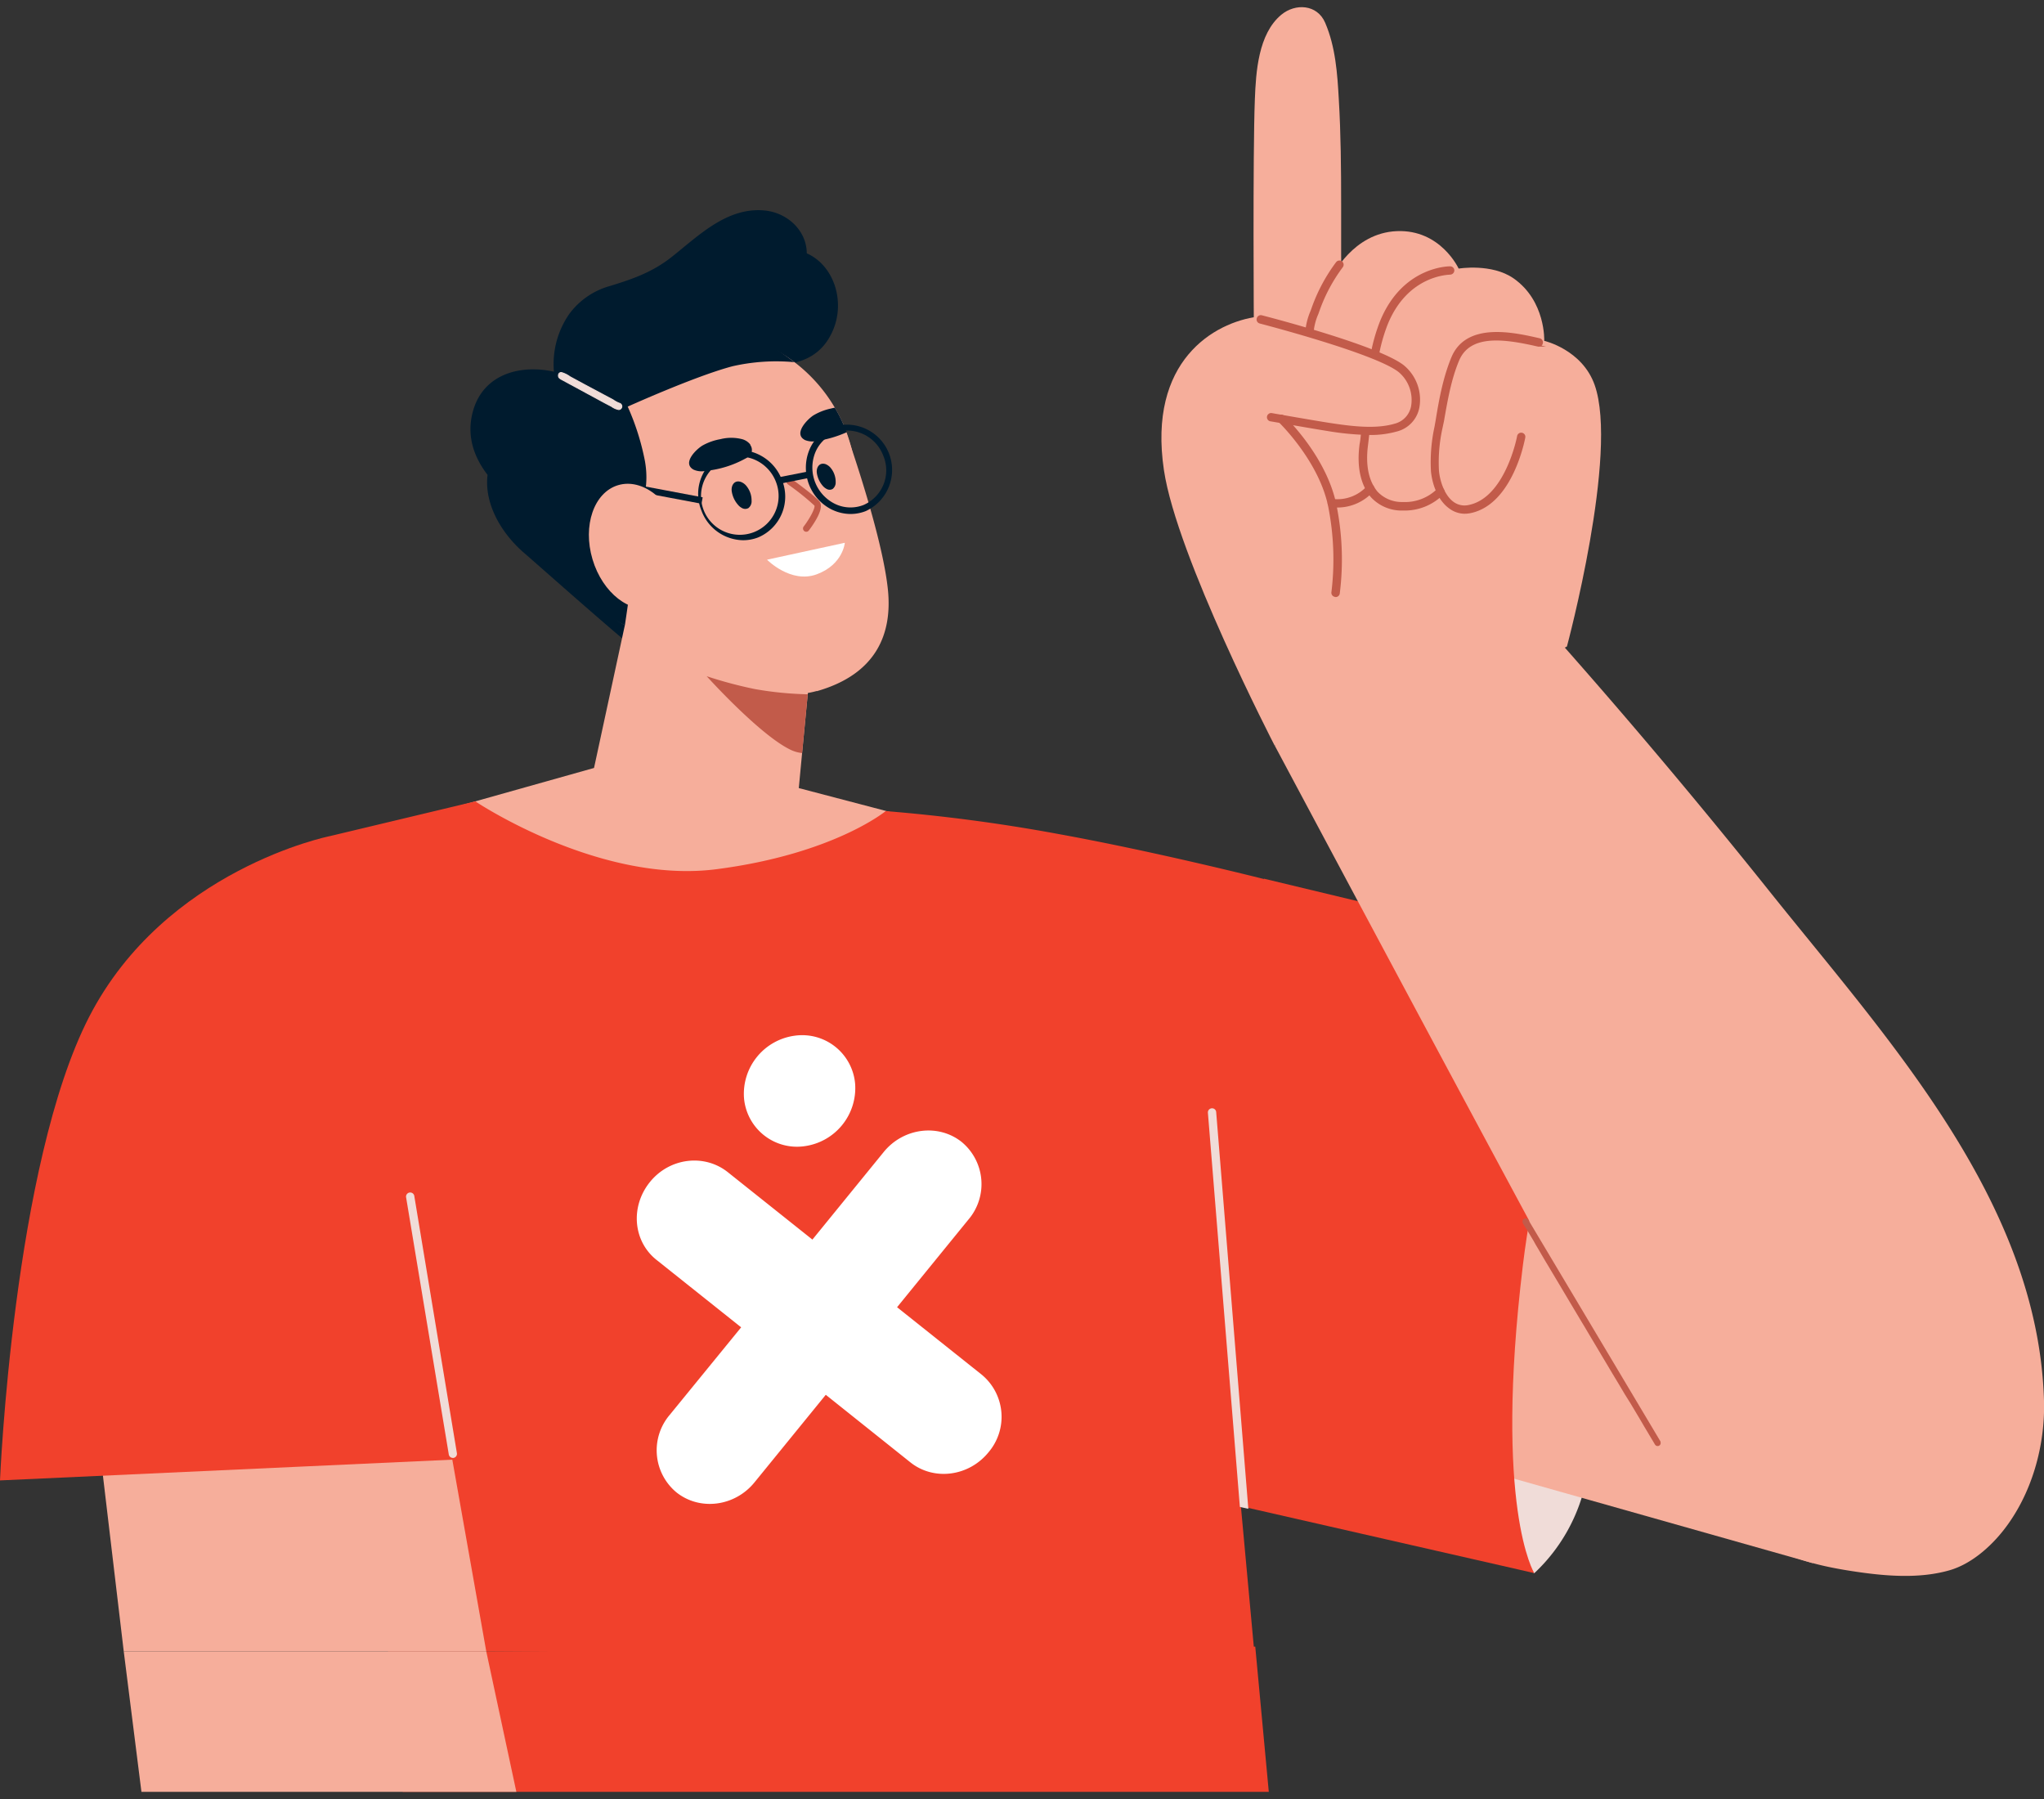 <?xml version="1.0" encoding="UTF-8"?> <svg xmlns="http://www.w3.org/2000/svg" id="Слой_1" data-name="Слой 1" viewBox="0 0 500 440"><rect x="0" y="0" width="500" height="440" fill="#333333" stroke="none"/> <defs> <style>.cls-1{fill:#f0dcd8;}.cls-2{fill:#f6ae9b;}.cls-3{fill:#001b2e;}.cls-4{fill:#c25b4a;}.cls-5{fill:#fff;}.cls-6{fill:#f1412c;}.cls-7,.cls-8,.cls-9{fill:none;stroke-miterlimit:10;}.cls-7,.cls-9{stroke:#f0dcd8;}.cls-7,.cls-8{stroke-width:0.44px;}.cls-8{stroke:#c25b4a;}.cls-9{stroke-width:0.22px;}</style> </defs> <path class="cls-1" d="M375.31,384.78A42.81,42.81,0,0,0,388,362.08c2.81-14.34-15.91-25.89-19.1-25.49s-34,10-32.35,13.54,38.72,34.65,38.72,34.65"></path> <path class="cls-2" d="M443.44,382.32l-102.52-29,13.28-78.9s46.58-2.66,51.7,3.71,37.54,104.15,37.54,104.15"></path> <path class="cls-3" d="M119.27,116.11c-.87,7,3.27,14.19,8.79,19,4.06,3.5,24.3,21.52,28.72,24.72,7.53,5.48,9.94-9.21,10.81-15.95.68-5.27,0-10.59.23-15.88.32-6.61,2.92-11.12,7.05-16.13,4.5-5.44,7.59-15.39,7.08-22,9.23-.43,17.83.05,21.77-9,3.14-7.21.23-16-6.37-18.91,0-5.4-4.54-9.83-10.12-10.46-9.33-1-16.34,6.16-23,11.41-4.68,3.66-9.3,5.27-14.88,7a18.51,18.51,0,0,0-10.09,6.87,21.46,21.46,0,0,0-3.76,14.13c-8.06-1.8-17.11.45-19.74,9.43-1.77,6.06.1,11.4,3.56,15.88"></path> <path class="cls-2" d="M209.08,124.46a38.43,38.43,0,0,1-52.42,30.21s0,0,0,0a34.3,34.3,0,0,1-3.92-1.86,38.38,38.38,0,0,1,23.72-71.71A38.43,38.43,0,0,1,204.2,99.69a36.15,36.15,0,0,1,2.05,4,.12.12,0,0,1,0,.08s.06.13.1.25c.25.54.48,1.08.69,1.64v0a37.15,37.15,0,0,1,1.22,3.88,38.35,38.35,0,0,1,.8,14.88"></path> <path class="cls-2" d="M199.81,169c-14.55,4.07-35.35-7.38-43.15-14.37,0,0,0,0,0,0-7.79-7,6.94-34,6.94-34l33.12-13.15,9.54-3.8a.33.33,0,0,1,0,.08c.08.21.33.9.7,1.93s.78,2.29,1.31,3.86c2.85,8.53,7.84,24.44,8.91,34.5,1.18,11-2.84,20.86-17.38,25"></path> <path class="cls-2" d="M198.08,164.64s-.2,2-.49,5.17c-.36,3.72-.86,9-1.38,14.37-1,10.44-2,21.19-2,21.43,0,.45-17.27,10.21-17.27,10.21L142.25,202l13-60.2Z"></path> <path class="cls-3" d="M183.41,120.22a5.54,5.54,0,0,0-.7-1.2,3.19,3.19,0,0,0-1.47-1.15c-1.62-.55-2.45.9-2.24,2.31a6.45,6.45,0,0,0,1.5,3.25,3.25,3.25,0,0,0,1.15.9,1.61,1.61,0,0,0,1.42-.06,2.09,2.09,0,0,0,.78-1.8,5.61,5.61,0,0,0-.44-2.25"></path> <path class="cls-3" d="M204,115.76a5,5,0,0,0-.66-1.14,3.11,3.11,0,0,0-1.39-1.1c-1.54-.51-2.33.86-2.13,2.2a6.15,6.15,0,0,0,1.42,3.08,3.14,3.14,0,0,0,1.1.85,1.47,1.47,0,0,0,1.34-.06,2,2,0,0,0,.74-1.7,5.36,5.36,0,0,0-.42-2.13"></path> <path class="cls-3" d="M183.56,108.79a1.46,1.46,0,0,0-.17-.24,3.82,3.82,0,0,0-1.86-1.14,10.8,10.8,0,0,0-5.3,0,13.87,13.87,0,0,0-4.34,1.53c-1.59.93-5.09,4.33-2.24,5.92a4.77,4.77,0,0,0,2.95.31,25.29,25.29,0,0,0,9.71-3,3.19,3.19,0,0,0,1.52-1.47,2.08,2.08,0,0,0-.27-1.82"></path> <path class="cls-3" d="M206.27,103.79a.33.33,0,0,0,0-.08,36.15,36.15,0,0,0-2.05-4c-.34.06-.68.14-1,.22a14,14,0,0,0-4.29,1.69c-1.5,1-4.78,4.38-2.18,5.91a1.51,1.51,0,0,0,.17.1,4.94,4.94,0,0,0,3,.2,27.26,27.26,0,0,0,7.14-2.09.12.12,0,0,1,.09,0v0c-.25-.64-.51-1.27-.79-1.89"></path> <path class="cls-4" d="M197.23,130.06a.77.77,0,0,0,.63-.32c1.5-2,3.84-5.55,2.6-7.09-1.07-1.32-6.2-5.06-6.78-5.48a.8.8,0,1,0-.94,1.29,63.46,63.46,0,0,1,6.48,5.19c.24.53-1,3-2.63,5.13a.81.81,0,0,0,.16,1.12.77.77,0,0,0,.48.16"></path> <path class="cls-4" d="M197.59,169.81c-.36,3.72-.86,9-1.38,14.37a8.32,8.32,0,0,1-2.45-.63c-7.49-3.3-20.89-18.16-20.89-18.16a103.46,103.46,0,0,0,11.87,3.16,84.12,84.12,0,0,0,12.85,1.26"></path> <path class="cls-3" d="M179.18,89.58c-9,2.36-25.63,9.87-25.63,9.87a60.67,60.67,0,0,1,4.22,13.36c1.2,6.87-1,10.62-1.81,17.1-1.58,13.08-3.1,23-3.1,23-14-6.7-25.38-23.33-23.08-39.61,3-21,25.86-36.39,46.85-33.42,6.74,1,12.63,4.84,17.67,8.7a48.17,48.17,0,0,0-15.12,1"></path> <path class="cls-5" d="M206.63,132.76l-19,4.13s5.81,5.94,12.2,3.56,6.83-7.69,6.83-7.69"></path> <path class="cls-2" d="M231.17,202.13l-37.07-9.72-46.2-5.31-51,14.34s36.91,35.31,68.24,33.19,66-32.5,66-32.5"></path> <path class="cls-6" d="M216.71,198.34S204,208.87,175.27,212.59s-59-16.59-59-16.59l-35.67,8.52L67.44,243,94.92,403.9H306.81L297.25,300l11.95-85S282.91,208.34,259,204a416.1,416.1,0,0,0-42.31-5.62"></path> <polygon class="cls-2" points="110.46 355.97 118.95 403.9 30.27 403.9 23.9 350.13 110.46 355.97"></polygon> <path class="cls-6" d="M80.59,204.52S40.4,212.59,21.81,248.7,0,362.08,0,362.08l115.77-5.31Z"></path> <path class="cls-6" d="M262.6,278.43l11.55,83.24,29.35,6.71,1.62.37,70.19,16s-9.95-15.93-2.79-75.27c4.55-37.62,19.12-74.78,19.12-74.78L309.2,214.91Z"></path> <path class="cls-2" d="M306.72,80.89s-.29-43,.24-56.57c.26-6.71.83-16,6.44-20.69,3.5-2.91,8.82-2.56,10.75,1.91,2.55,5.91,3,12.49,3.35,18.83,1,16.86.26,33.81.76,50.7,0,.69,0,1.39.07,2.09,0,0-7.3,6.9-8.89,6.64s-12.72-2.91-12.72-2.91"></path> <path class="cls-2" d="M325.94,67.53s5-10.55,15.74-11,15.13,9.16,15.13,9.16,8.09-1.35,13.46,2.41c7.88,5.52,7.48,15.26,7.48,15.26s9.24,2.11,12.32,10.76c5.95,16.73-6.77,64-6.77,64l-45.61,24.23H311.8S287.85,136.06,284.72,115c-4-26.76,12.27-36.17,23-37.56s18.2-9.91,18.2-9.91"></path> <path class="cls-2" d="M362.17,135.53c24.51,26.62,48.09,54.22,70.69,82.48C461.61,254,498.56,293.73,500,342.57c.32,11.07-3,22.88-9.87,31.65-3.3,4.21-8,8.31-13.18,9.82-7.34,2.13-15.59,1.46-23,.36-8.13-1.2-15.5-2.9-22.64-7.1a76.59,76.59,0,0,1-17.07-14.1c-10.15-11-18-23.94-25.17-37-17.53-31.87-77.21-143.78-77.21-143.78Z"></path> <path class="cls-4" d="M373.21,298a.75.75,0,0,1,.66.37s32.31,54.16,32.3,54.16a1.75,1.75,0,0,1,.06.5.75.75,0,0,1-1.38.29l0,0s-.41-.68-.44-.74l-.53-.88c-.23-.39-.47-.78-.7-1.18l-.87-1.45-1-1.71c-.38-.65-.77-1.29-1.15-1.93s-.85-1.42-1.27-2.13L397.45,341,396,338.55,394.46,336l-1.58-2.66c-.55-.91-1.09-1.82-1.63-2.73l-1.65-2.77c-.56-.93-1.11-1.86-1.66-2.79s-1.11-1.84-1.66-2.77l-1.63-2.73-1.59-2.67-1.54-2.59-1.47-2.46-1.39-2.33c-.43-.71-.86-1.43-1.28-2.15l-1.17-2c-.35-.58-.7-1.16-1-1.74l-.89-1.49-.73-1.22L373,300c-.11-.2-.23-.39-.35-.59a.77.77,0,0,1-.12-.26.79.79,0,0,1,.68-1.17"></path> <path class="cls-1" d="M295.69,272.09l7.81,96.29,1.62.37L297.28,272a.78.78,0,0,0-.86-.71.79.79,0,0,0-.73.84"></path> <path class="cls-7" d="M295.69,272.09l7.81,96.29,1.62.37L297.28,272a.78.78,0,0,0-.86-.71A.79.79,0,0,0,295.69,272.09Z"></path> <path class="cls-1" d="M110.76,356.36h.13a.79.79,0,0,0,.66-.91l-10.41-62.82a.8.8,0,1,0-1.57.26L110,355.7a.8.8,0,0,0,.79.66"></path> <path class="cls-7" d="M110.76,356.36h.13a.79.79,0,0,0,.66-.91l-10.41-62.82a.8.8,0,1,0-1.57.26L110,355.7A.8.8,0,0,0,110.76,356.36Z"></path> <path class="cls-4" d="M358.24,125.43a7.46,7.46,0,0,0,1.46-.15c10.11-2.08,13.09-17.69,13.21-18.36a.8.8,0,0,0-1.57-.28c0,.15-2.91,15.22-12,17.08a4.76,4.76,0,0,1-3.93-.81c-2.28-1.68-3.38-5.19-3.63-7.69a38.81,38.81,0,0,1,.85-10.48L353,103c.87-5,1.77-10.26,3.72-14.9,2.85-6.74,11.56-5.37,19.51-3.55a.78.78,0,0,0,.95-.6.79.79,0,0,0-.6-1c-6.19-1.42-17.72-4.06-21.32,4.48-2,4.81-3,10.12-3.83,15.25l-.3,1.71a40.38,40.38,0,0,0-.87,10.91c.3,3,1.58,6.82,4.28,8.81a6.13,6.13,0,0,0,3.73,1.24"></path> <path class="cls-8" d="M358.24,125.43a7.46,7.46,0,0,0,1.46-.15c10.11-2.08,13.09-17.69,13.21-18.36a.8.8,0,0,0-1.57-.28c0,.15-2.91,15.22-12,17.08a4.76,4.76,0,0,1-3.93-.81c-2.28-1.68-3.38-5.19-3.63-7.69a38.81,38.81,0,0,1,.85-10.48L353,103c.87-5,1.77-10.26,3.72-14.9,2.85-6.74,11.56-5.37,19.51-3.55a.78.78,0,0,0,.95-.6.79.79,0,0,0-.6-1c-6.19-1.42-17.72-4.06-21.32,4.48-2,4.81-3,10.12-3.83,15.25l-.3,1.71a40.38,40.38,0,0,0-.87,10.91c.3,3,1.58,6.82,4.28,8.81A6.13,6.13,0,0,0,358.24,125.43Z"></path> <path class="cls-4" d="M333.19,105.57a5.11,5.11,0,0,0,1.59.15c-.12,1.06-.23,2.11-.36,3.15-.64,4.95.16,8.82,2.36,11.5a8.36,8.36,0,0,0,6.34,2.63,11.45,11.45,0,0,0,8.66-3.34.8.8,0,0,1,1.13,0,.79.79,0,0,1,0,1.12,13.06,13.06,0,0,1-9.52,3.87h-.36a10,10,0,0,1-7.53-3.21c-2.49-3-3.41-7.32-2.71-12.72.13-1,.24-2.06.35-3.1"></path> <path class="cls-8" d="M333.19,105.57a5.11,5.11,0,0,0,1.59.15c-.12,1.06-.23,2.11-.36,3.15-.64,4.95.16,8.82,2.36,11.5a8.36,8.36,0,0,0,6.34,2.63,11.45,11.45,0,0,0,8.66-3.34.8.8,0,0,1,1.13,0,.79.79,0,0,1,0,1.12,13.06,13.06,0,0,1-9.52,3.87h-.36a10,10,0,0,1-7.53-3.21c-2.49-3-3.41-7.32-2.71-12.72C333,107.65,333.08,106.61,333.19,105.57Z"></path> <path class="cls-4" d="M339.23,79.31a41.9,41.9,0,0,0-2.17,7.7,5.45,5.45,0,0,0-1.51-.59,43.06,43.06,0,0,1,2.21-7.71c5.44-13.45,16.87-13.37,17-13.35a.79.79,0,0,1,.78.81.84.84,0,0,1-.81.78c-.05,0-10.45-.09-15.49,12.36"></path> <path class="cls-8" d="M339.23,79.31a41.9,41.9,0,0,0-2.17,7.7,5.45,5.45,0,0,0-1.51-.59,43.06,43.06,0,0,1,2.21-7.71c5.44-13.45,16.87-13.37,17-13.35a.79.79,0,0,1,.78.81.84.84,0,0,1-.81.78C354.67,67,344.27,66.86,339.23,79.31Z"></path> <path class="cls-4" d="M335,106.17a23.54,23.54,0,0,0,6.65-.85A7.24,7.24,0,0,0,347,99.56a10.68,10.68,0,0,0-3.68-10c-6-4.83-33.51-11.93-34.68-12.23a.8.8,0,0,0-1,.58.79.79,0,0,0,.58,1c.28.08,28.31,7.32,34.08,11.94a9.15,9.15,0,0,1,3.11,8.44,5.65,5.65,0,0,1-4.16,4.54c-4.69,1.39-10.53.67-16.12-.19-3.41-.52-13.95-2.37-14.06-2.39a.81.81,0,0,0-.92.65.8.8,0,0,0,.65.93c.1,0,10.67,1.86,14.09,2.39a68.23,68.23,0,0,0,10.16,1"></path> <path class="cls-8" d="M335,106.17a23.54,23.54,0,0,0,6.65-.85A7.24,7.24,0,0,0,347,99.56a10.68,10.68,0,0,0-3.68-10c-6-4.83-33.51-11.93-34.68-12.23a.8.8,0,0,0-1,.58.79.79,0,0,0,.58,1c.28.08,28.31,7.32,34.08,11.94a9.15,9.15,0,0,1,3.11,8.44,5.65,5.65,0,0,1-4.16,4.54c-4.69,1.39-10.53.67-16.12-.19-3.41-.52-13.95-2.37-14.06-2.39a.81.81,0,0,0-.92.65.8.8,0,0,0,.65.93c.1,0,10.67,1.86,14.09,2.39A68.23,68.23,0,0,0,335,106.17Z"></path> <path class="cls-4" d="M326.72,145.81a.79.79,0,0,0,.79-.66,66.6,66.6,0,0,0-.67-20.9c-2.14-12.11-12.45-22-12.89-22.4a.79.79,0,0,0-1.12,0,.78.78,0,0,0,0,1.12c.1.1,10.36,9.93,12.41,21.52a66.42,66.42,0,0,1,.67,20.35.79.79,0,0,0,.65.92h.13"></path> <path class="cls-8" d="M326.72,145.81a.79.79,0,0,0,.79-.66,66.6,66.6,0,0,0-.67-20.9c-2.14-12.11-12.45-22-12.89-22.4a.79.79,0,0,0-1.12,0,.78.78,0,0,0,0,1.12c.1.1,10.36,9.93,12.41,21.52a66.42,66.42,0,0,1,.67,20.35.79.79,0,0,0,.65.92Z"></path> <path class="cls-4" d="M320.31,82.07a.8.8,0,0,0,.8-.78,14.42,14.42,0,0,1,1.18-4.58l.29-.81a40.29,40.29,0,0,1,5.7-10.66.79.79,0,1,0-1.26-1,41.73,41.73,0,0,0-5.94,11.08l-.29.8a16.07,16.07,0,0,0-1.28,5.1.79.79,0,0,0,.78.81Z"></path> <path class="cls-8" d="M320.31,82.07a.8.8,0,0,0,.8-.78,14.42,14.42,0,0,1,1.18-4.58l.29-.81a40.29,40.29,0,0,1,5.7-10.66.79.79,0,1,0-1.26-1,41.73,41.73,0,0,0-5.94,11.08l-.29.8a16.07,16.07,0,0,0-1.28,5.1.79.79,0,0,0,.78.81Z"></path> <path class="cls-4" d="M327.05,123.91a11.57,11.57,0,0,0,8.78-3.91.8.8,0,1,0-1.25-1,10,10,0,0,1-8.72,3.24.82.82,0,0,0-.87.71.8.8,0,0,0,.71.88c.46,0,.91.07,1.35.07"></path> <path class="cls-8" d="M327.05,123.91a11.57,11.57,0,0,0,8.78-3.91.8.8,0,1,0-1.25-1,10,10,0,0,1-8.72,3.24.82.82,0,0,0-.87.71.8.8,0,0,0,.71.88C326.16,123.88,326.61,123.91,327.05,123.91Z"></path> <path class="cls-1" d="M137.43,91.14a6.52,6.52,0,0,1,2,1l3.3,1.79L150,97.81a6.25,6.25,0,0,0,1.5.81.79.79,0,0,1-.14,1.56,4.38,4.38,0,0,1-1.77-.78L148,98.57l-3.93-2.13-6.5-3.52-.34-.18,0-.08c-.07.13-.5-.31-.53-.37a1,1,0,0,1-.06-.7.63.63,0,0,1,.72-.45"></path> <path class="cls-9" d="M137.43,91.14a6.52,6.52,0,0,1,2,1l3.3,1.79L150,97.81a6.25,6.25,0,0,0,1.5.81.79.79,0,0,1-.14,1.56,4.38,4.38,0,0,1-1.77-.78L148,98.57l-3.93-2.13-6.5-3.52-.34-.18,0-.08c-.07.13-.5-.31-.53-.37a1,1,0,0,1-.06-.7A.63.63,0,0,1,137.43,91.14Z"></path> <path class="cls-3" d="M171.63,125h0a10.82,10.82,0,0,1,5.74-14.16,10.22,10.22,0,0,1,8.14.29,11.24,11.24,0,0,1,5.72,6.13,10.83,10.83,0,0,1-5.74,14.17,10.2,10.2,0,0,1-3.7.7A11.06,11.06,0,0,1,171.63,125M178,112.3a9.49,9.49,0,1,0,11.8,5.53,9.69,9.69,0,0,0-4.92-5.28,8.91,8.91,0,0,0-3.75-.85,8.49,8.49,0,0,0-3.13.6"></path> <path class="cls-3" d="M203.65,124.72a11.47,11.47,0,0,1-5.73-14.53,10.23,10.23,0,0,1,5.75-5.77A11.08,11.08,0,0,1,211.79,125a10.15,10.15,0,0,1-3.71.71,10.55,10.55,0,0,1-4.43-1m.6-18.82a8.69,8.69,0,0,0-4.86,4.89,9.89,9.89,0,0,0,4.93,12.49,8.7,8.7,0,0,0,6.89.25,9.23,9.23,0,0,0,4.84-12.1,9.48,9.48,0,0,0-8.68-6.12,8.51,8.51,0,0,0-3.12.59"></path> <rect class="cls-3" x="190.42" y="115.99" width="7.7" height="1.59" transform="translate(-19.04 40.12) rotate(-11.24)"></rect> <rect class="cls-3" x="162.06" y="111.69" width="1.59" height="18.1" transform="translate(14.02 258.4) rotate(-79.32)"></rect> <path class="cls-2" d="M166.37,130.42c2.46,8.26-.34,16.38-6.26,18.14s-12.71-3.5-15.17-11.76.35-16.38,6.27-18.14,12.71,3.5,15.16,11.76"></path> <path class="cls-5" d="M196.76,280.34A13,13,0,0,1,182,268.58a14.35,14.35,0,0,1,12.42-15.27,13,13,0,0,1,14.76,11.76,14.35,14.35,0,0,1-12.42,15.27"></path> <path class="cls-5" d="M181.3,324.64l-20.71-16.5c-5.72-4.55-6.45-13-1.64-19s13.35-7,19.07-2.46l20.71,16.5,17.44-21.42c4.81-5.91,13.35-7,19.07-2.46a13.37,13.37,0,0,1,1.64,19l-17.44,21.42,20.71,16.5a13.37,13.37,0,0,1,1.64,19c-4.81,5.91-13.35,7-19.07,2.46L202,341.14l-17.44,21.42c-4.81,5.92-13.35,7-19.07,2.46a13.37,13.37,0,0,1-1.64-19Z"></path> <polygon class="cls-6" points="307.06 402.73 310.37 438.25 98.49 438.25 118.95 403.9 307.06 402.73"></polygon> <polygon class="cls-2" points="118.95 403.9 126.31 438.25 34.6 438.25 30.27 403.9 118.95 403.9"></polygon> </svg> 